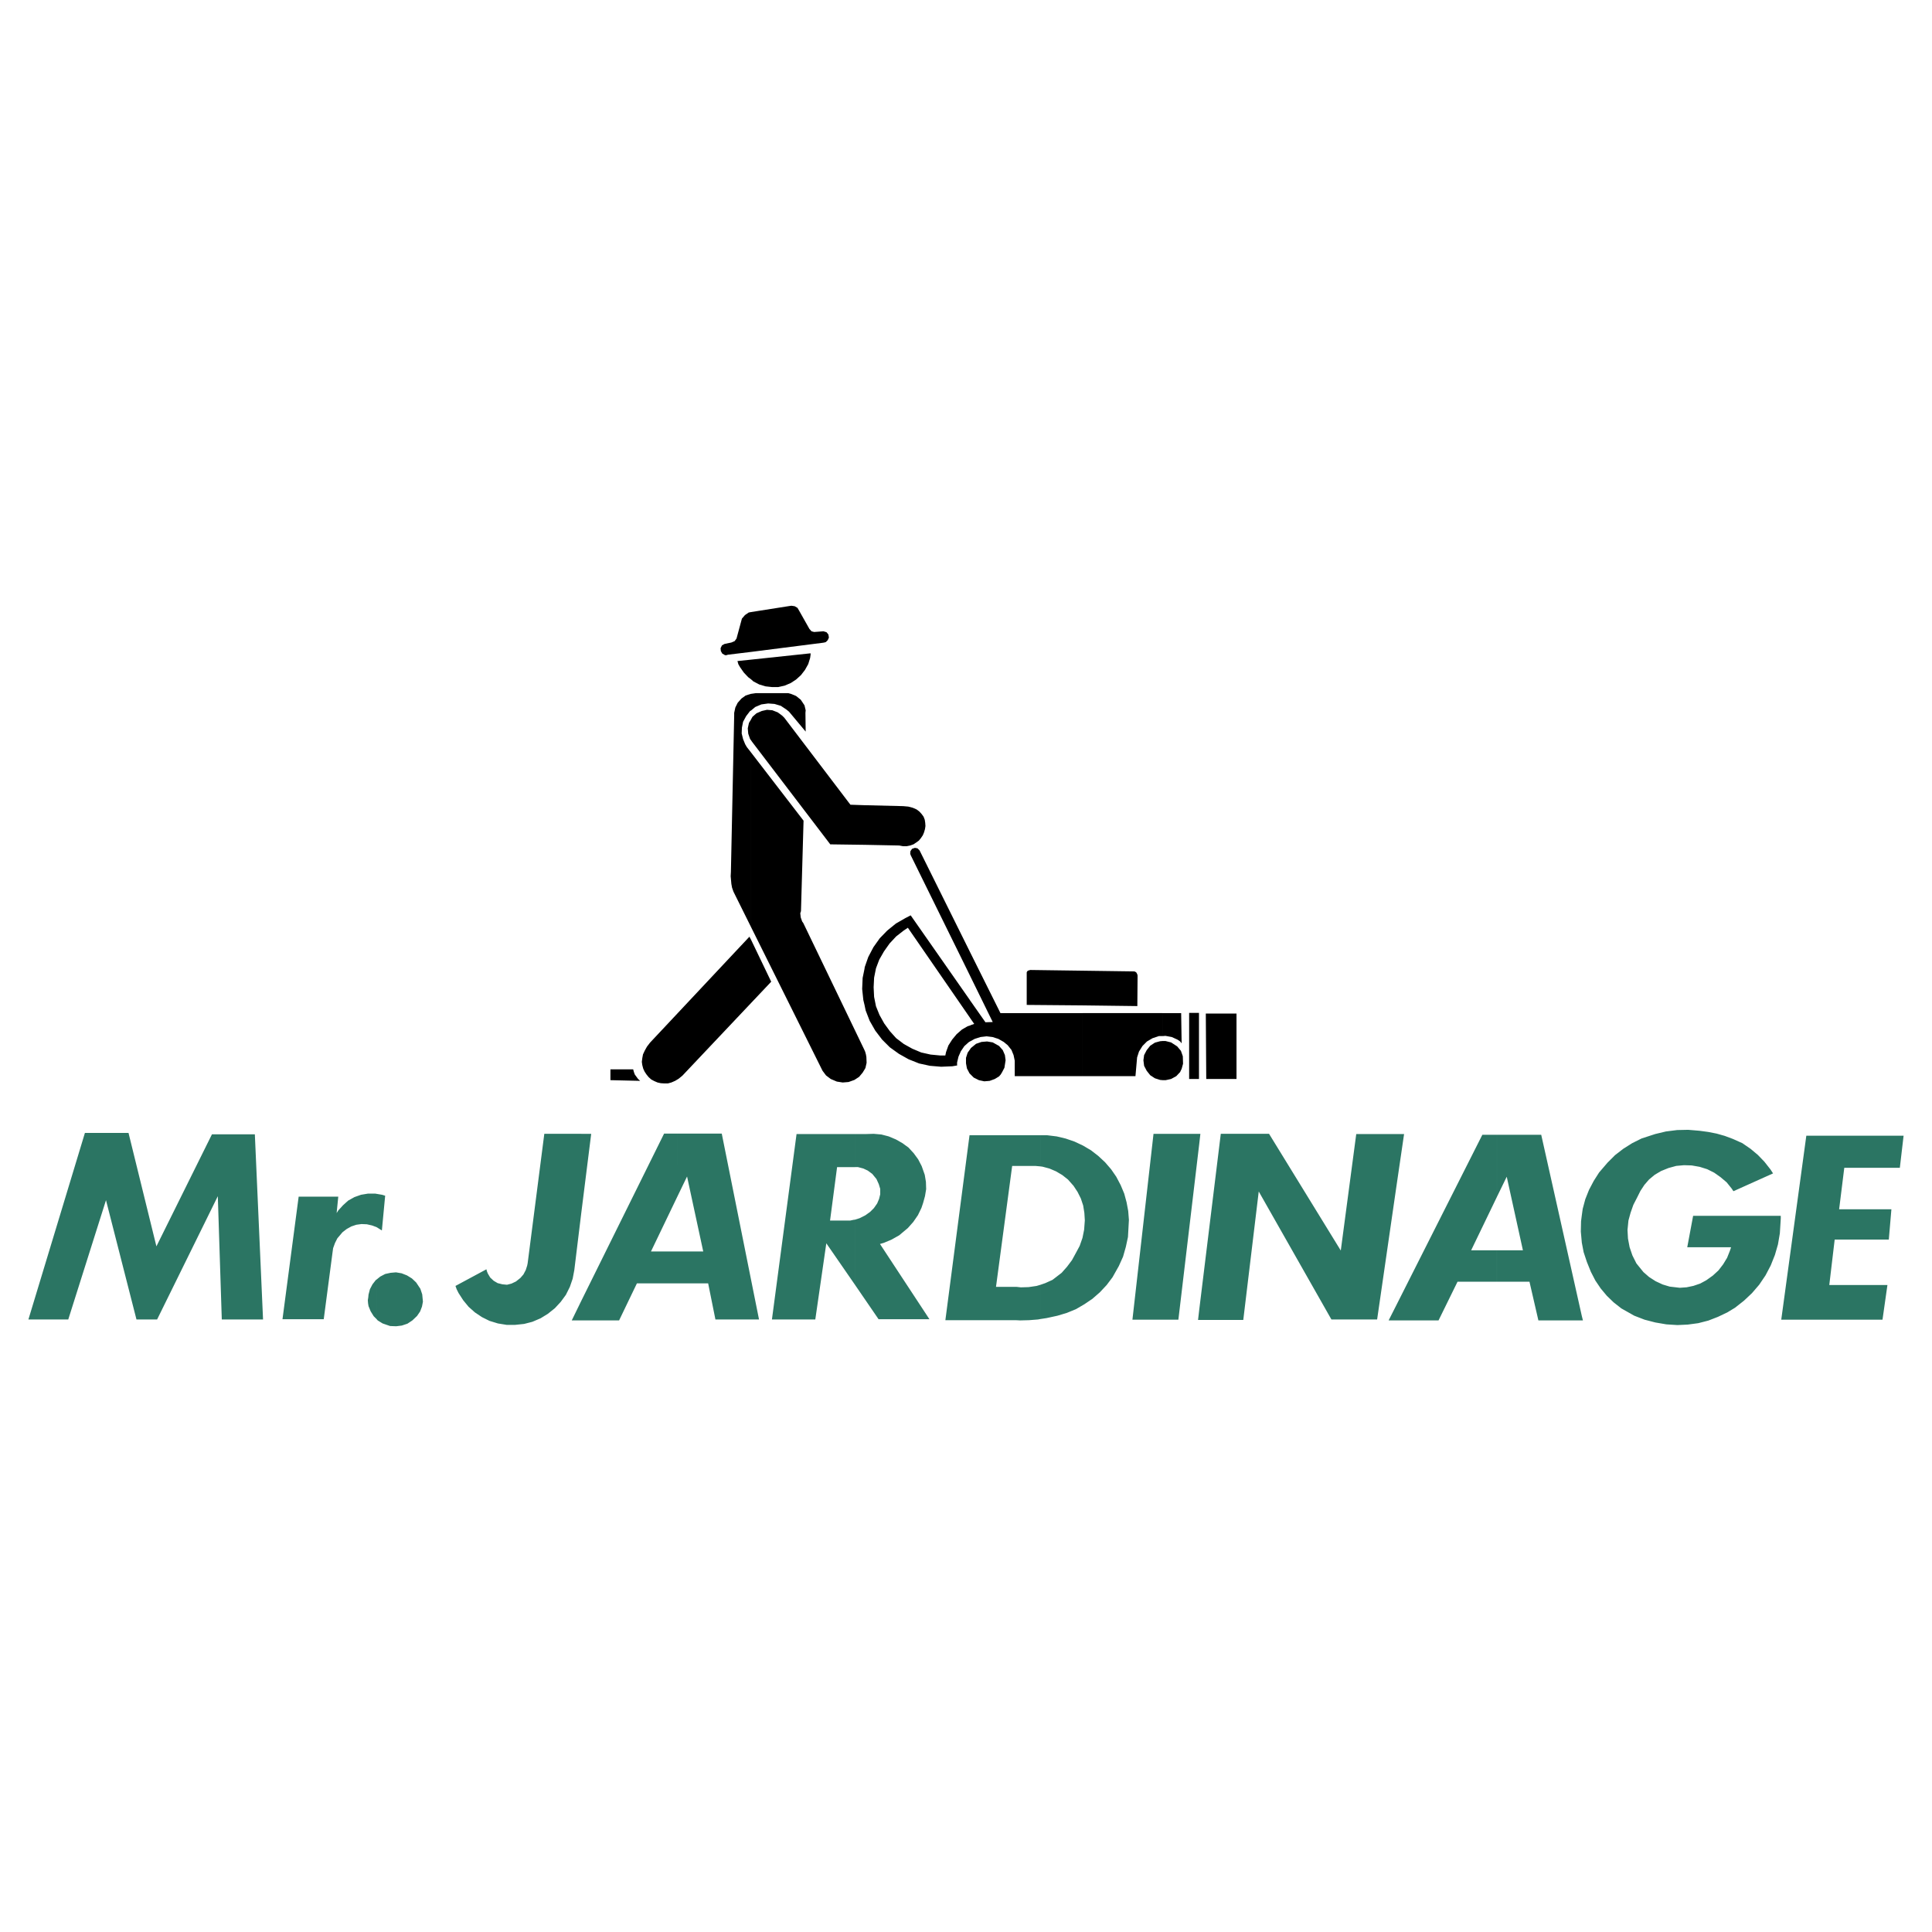 <svg xmlns="http://www.w3.org/2000/svg" width="2500" height="2500" viewBox="0 0 192.756 192.756"><g fill-rule="evenodd" clip-rule="evenodd"><path fill="#fff" d="M0 0h192.756v192.756H0V0z"/><path d="M115.998 107.768v-3.906h.281l.561.141.609.396.373.445.188.537.023.75-.141.514-.117.234-.023.07-.396.42-.516.281-.537.117h-.305v.001zm0-4.397l.281-.023.631.117.562.256.279.188.141.188-.047-3.018h-1.848v2.292h.001zm2.643 4.279h.982v-6.596h-.982v6.596zm1.707 0h3.018v-6.525h-3.062l.044 6.525zm-4.35-6.572v2.293h-.373l-.631.209-.562.328-.443.445-.352.561-.188.584-.164 1.871h-5.309v-6.291h8.022zm0 2.783l-.256.023-.516.141-.467.305-.352.443-.258.492-.07.514.07.561.258.492.352.443.467.305.516.164.256.023v-3.906zm-8.021-3.554v-3.461l5.076.07h.117l.115.047.094.07.094.188.023.115v.141l-.023 2.9-5.496-.07zm-10.78 1.847l-.329.117-.093.047v1.59l.469-.258.584-.186.607-.07.586.07.584.186.537.305.398.328.373.467.211.516.117.561V107.37h6.734v-6.291h-8.16l-3.041-6.103v2.361l2.27 4.631-.727.023-1.543-2.197v1.754l.423.606zm10.78-5.308v3.461l-5.541-.047v-3.25l.047-.094.07-.07.232-.07h.117l5.075.07zm-11.202 10.289v-2.432l.093-.141.514-.42.539-.188.561-.047.562.094.631.352.373.42.211.492.07.514-.117.748-.232.445-.141.232-.164.188-.422.258-.514.188-.537.045-.539-.115-.514-.258-.374-.375zm0-4.817l-.234.07-.562.326-.537.469-.445.537-.374.586-.234.654-.07.326v.023h-.491l-.982-.094-.936-.209-.888-.375-.842-.467-.771-.586-.631-.701-.562-.771-.468-.842-.351-.865-.187-.936-.047-.959.047-.959.187-.936.327-.865.468-.818.562-.795.655-.702.748-.584.421-.281 6.197 8.981v-1.754l-5.917-8.466-.538.28-.936.538-.865.702-.749.771-.631.889-.514.982-.351 1.004-.023.164v3.602l.117.561.398 1.029.561.982.678.889.772.771.912.656.958.537 1.052.42 1.076.234 1.122.094 1.123-.047.538-.094h-.07v-.279l.14-.586.234-.537.351-.516.444-.396.117-.07v-1.587h.001zm0-7.343v2.361l-5.917-12.02-.046-.14.023-.257.165-.234.28-.094.257.047.21.21.07.14 4.958 9.987zm0 9.728v2.432l-.047-.047-.257-.49-.094-.514v-.539l.164-.514.234-.328zm-10.523 2.012v-1.941l.07.164.07.256.047.258.023.586-.117.514-.093.163zm0-22.427v-3.953l3.859.094.514.046.445.117.374.164.28.21.234.257.187.257.117.304.047.304.023.327-.046.304-.094.327-.117.281-.187.28-.211.258-.257.187-.281.187-.327.117-.351.07h-.375l-.374-.07-3.46-.068zm0-3.953v3.953l-3.415-.047-7.811-10.243-.094-.14v-2.082l.141-.257.397-.351.538-.234.514-.117.538.046.538.211.444.327.211.21 6.594 8.676 1.405.048zm0 16.323v3.602l-.117-.49-.117-1.1.047-1.1.187-.912zm0 8.115l-6.104-12.675-.117-.164-.14-.397-.047-.421.07-.21.257-9.027-5.238-6.805v17.422l7.016 14.102.117.234.351.467.467.352.608.258.585.091.584-.047.585-.209.468-.305.351-.42.187-.305v-1.941zm-11.319-4.701v-6.314l2.011 4.187-2.011 2.127zm0-29.185l.421-.351.608-.257.678-.094.632.047.631.188.561.374.258.211 1.66 1.987-.023-1.87.023-.258-.047.258.047-.258-.117-.491-.374-.561-.468-.375-.515-.21-.257-.07H75.4l-.468.07v1.66h.001zm0-3.11v-1.964l5.94-.632v.141l-.047.327-.188.608-.327.584-.397.514-.491.445-.538.351-.608.257-.631.14h-.631l-.631-.07-.632-.188-.584-.304-.235-.209zm0-2.736v-3.976l3.859-.607.164-.023.328.047.28.163.164.281 1.029 1.824.21.234.258.07.936-.07.304.094.187.233.047.304-.117.257-.188.188-.164.047-.14.023-7.157.911zm0-3.976v3.976l-2.315.281-.14.046h-.141l-.281-.164-.14-.257-.023-.28.14-.281.257-.141.679-.14.327-.141.187-.257.538-1.988.304-.351.374-.258.234-.045zm0 4.748v1.964l-.281-.21-.444-.468-.375-.538-.163-.281-.094-.327 1.357-.14zm0 3.414v1.66l-.094.047-.397.515-.304.562-.117.584-.023.585.14.562.21.515.164.28.421.538v17.422l-1.754-3.531-.14-.397-.07-.375-.07-.771.023-.423.327-15.622v-.257l.117-.538.234-.468.374-.421.421-.304.514-.164h.024v.001zm0 2.549l-.21.351-.117.538.046.538.187.538.094.117v-2.082zm0 21.982v6.314l-6.852 7.25-.374.305-.351.211-.374.162-.351.094h-.351l-.351-.023-.327-.071-.327-.141-.304-.162-.258-.234-.21-.258-.187-.281-.141-.303-.093-.352-.047-.326.047-.375.07-.375.187-.396.21-.375.304-.396 9.916-10.571.164.303zm-14.031 14.01l2.97.07-.21-.188-.327-.445-.093-.256-.07-.258h-2.269v1.077h-.001z"/><path d="M157.812 131.738v-.469l.117.469h-.117zm0-7.789l.188.982.326.982.398.982.445.865.537.795.607.725.678.656.773.607 1.285.725 1.029.398 1.076.279 1.098.188 1.1.07 1.029-.047 1.053-.141 1.006-.258.959-.373.936-.445.771-.467.889-.701.795-.748.725-.844.631-.934.516-.982.42-1.053.305-1.053.188-1.1.092-1.473v-.281h-8.744l-.586 3.135h4.373l-.117.35-.279.701-.398.656-.467.607-.562.516-.654.467-.607.328-.68.232-.678.141-.678.047-1.006-.117-.701-.211-.701-.326-.656-.422-.561-.49-.701-.865-.398-.795-.279-.818-.164-.865-.047-.865.094-.936.211-.771.279-.795.375-.727.326-.654.398-.607.467-.539.562-.467.631-.375.748-.303.771-.211.771-.07.773.023.795.141.748.234.701.35.631.445.609.514.49.607.188.281 3.953-1.777-.258-.396-.609-.773-.654-.678-.725-.607-.818-.562-.936-.42-.818-.305-.818-.232-.842-.164-.865-.117-1.123-.094-1.1.023-1.121.141-1.076.258-1.357.443-.936.467-.889.562-.818.631-.748.748-.842.982-.537.842-.469.889-.373.936-.258.959-.094.678v2.666h-.001zm19.903 7.719h10.102l.492-3.461h-5.801l.539-4.537h5.4l.258-3.018h-5.215l.514-4.139h5.543l.375-3.205h-9.705l-2.502 18.36zm-19.903-10.385v2.666-.023l-.094-1.051.023-1.029.071-.563zm0 9.987l-4.045-18.055h-4.42v6.199l.98-2.012 1.615 7.342h-2.596v3.135h3.25l.889 3.859h4.326v-.468h.001zm-8.464-18.055v6.199l-2.572 5.33h2.572v3.135h-3.93l-1.895 3.859h-4.209v-1.521l8.582-17.002h1.452zm-10.034 5.193l.771-5.262h-.771v5.262zm0-5.262v5.262l-1.918 13.236h-4.561l-7.25-12.77-1.543 12.816h-4.396v-1.006l2.152-17.562h4.816l7.156 11.645 1.543-11.621h4.001zm0 17.071l-.771 1.521h.771v-1.521zm-19.668-16.067l.117-1.027h-.117v1.027zm0-1.027v1.027l-2.08 17.518h-4.584l2.104-18.545h4.56zm0 17.563l-.117 1.006h.117v-1.006zm-15.832.912v-3.416l.469-.162.725-.328.912-.701.537-.607.492-.656.396-.725.375-.701.279-.795.164-.818.07-.936-.047-.748-.117-.727-.232-.701-.328-.654-.398-.607-.561-.633-.561-.443-.633-.375-.654-.279-.701-.188-.188-.023v-3.109h.678l.936.115.889.211.889.305.842.396.795.469.727.561.678.631.607.703.516.748.443.842.352.842.234.865.162.865.07.889-.094 1.707-.211.982-.279.982-.422.936-.631 1.121-.584.773-.678.725-.75.654-.795.537-.842.492-.912.373-.936.281-1.076.234-.607.093zm0-18.334v3.109l-.514-.047h-2.316l-1.613 12.066h2.059l.42.047.771-.023.797-.117.396-.117v3.416l-.258.047-.889.07-.889.023-.443-.023H94.32l2.409-18.451h7.085zm-18.498 14.943v-6.525l.444-.141.562-.281.491-.35.375-.375.327-.467.188-.445.117-.467v-.539l-.141-.467-.233-.516-.421-.514-.445-.328-.444-.209-.538-.141h-.281v-3.297h1.099l.749-.023.771.068.725.188.725.305.655.373.608.445.514.561.445.609.351.678.304.865.117.701.023.725-.117.703-.187.678-.164.49-.351.725-.468.68-.538.607-.865.725-.749.422-.771.326-.397.117 4.935 7.508h-5.075l-2.34-3.414zm0-15.061v3.297h-1.8l-.702 5.332h2.012l.327-.07.164-.023v6.525l-2.876-4.164-1.099 7.602h-4.327l2.456-18.498h5.845v-.001zm-17.773 14.897v-3.182h2.619l-1.614-7.482-1.005 2.08V113.1h4.467l3.718 18.545h-4.35l-.725-3.602h-3.11zm0-14.943v6.359l-2.596 5.402h2.596v3.182h-3.999l-1.777 3.695h-3.765v-1.965l8.255-16.674h1.286v.001zm-9.541 7.857l.982-7.834h-.982v7.834zm0-7.834v7.834l-.702 5.752-.164.865-.281.818-.397.795-.515.703-.584.631-.702.561-.725.445-.818.35-.819.211-.889.094h-.865l-.865-.141-.842-.258-.748-.373-.702-.469-.631-.561-.538-.654-.468-.725-.187-.375-.117-.328 3.087-1.66.047.188.093.234.234.396.351.328.397.234.468.117.468.045.444-.115.444-.211.444-.352.304-.35.234-.445.14-.443.047-.234 1.661-12.908h3.696v.001zm0 16.65l-.959 1.965h.959v-1.965zm-20.44 1.825v-3.93l.374-.303.492-.258.538-.117.538-.047.562.094.538.211.492.303.421.398.421.631.187.561.07.727-.093.49-.188.49-.304.445-.468.445-.491.326-.561.188-.562.07-.607-.023-.749-.258-.491-.303-.119-.14zm0-9.168v-3.32l.561.094.305.094-.328 3.461-.047-.023-.444-.281-.047-.025zm-34.728 9.215H6.81l3.765-11.904 3.041 11.904h2.058l6.057-12.301.397 12.301h4.116l-.818-18.475h-4.279l-5.542 11.178-2.783-11.318h-4.35l-5.638 18.615zm34.728-12.536v3.32l-.444-.164-.515-.117-.538-.023-.515.07-.491.164-.468.258-.421.326-.515.609-.234.467-.187.516-.07.514-.865 6.572h-4.116l1.614-12.232h3.952l-.163 1.639.163-.258.468-.516.515-.467.631-.352.655-.232.702-.117h.701l.141.023zm0 8.559l-.07.047-.328.422-.257.49-.14.539-.023.256-.047.305.024.303.046.281.21.514.304.492.28.281v-3.93h.001z" fill="#2b7563"/></g></svg>